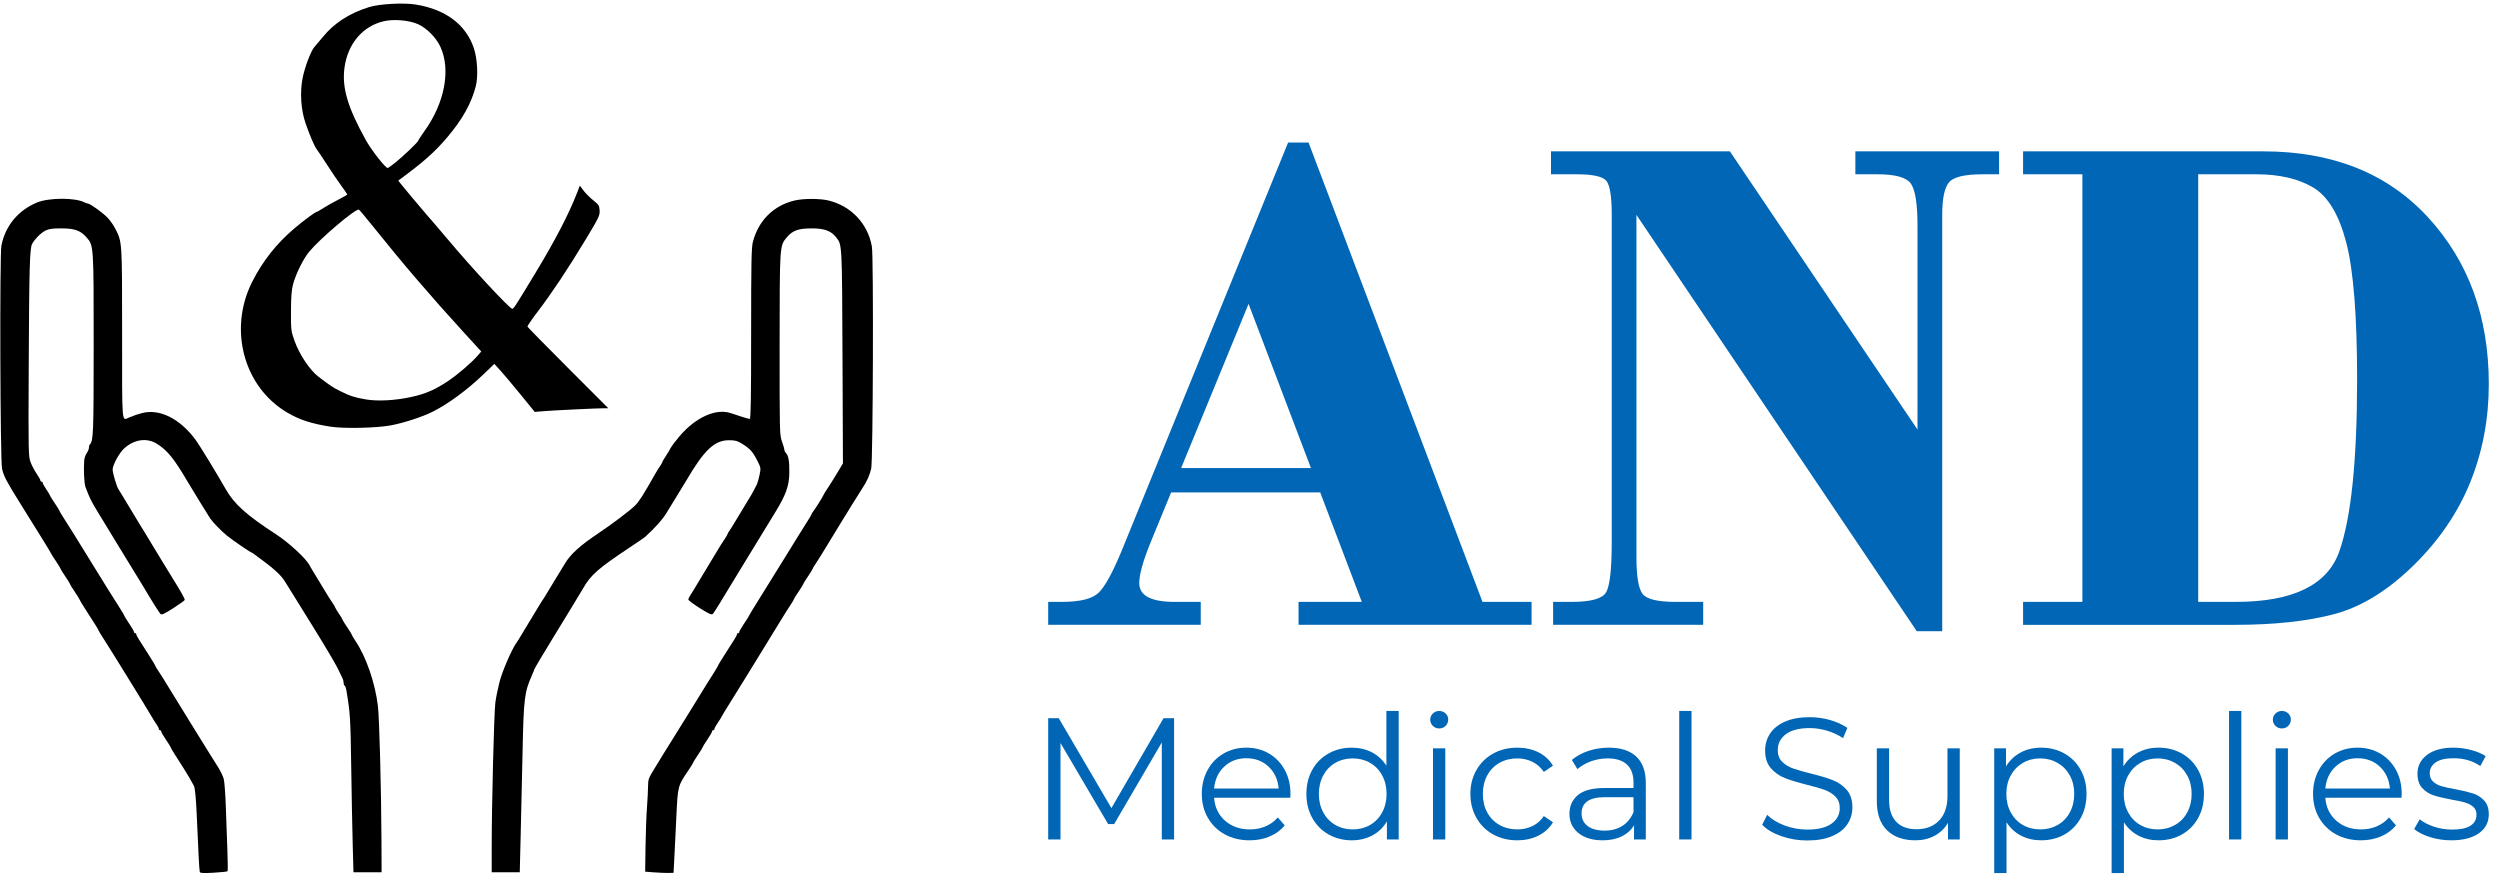 <?xml version="1.0" encoding="UTF-8" standalone="no"?><!DOCTYPE svg PUBLIC "-//W3C//DTD SVG 1.1//EN" "http://www.w3.org/Graphics/SVG/1.1/DTD/svg11.dtd"><svg width="100%" height="100%" viewBox="0 0 420 148" version="1.1" xmlns="http://www.w3.org/2000/svg" xmlns:xlink="http://www.w3.org/1999/xlink" xml:space="preserve" xmlns:serif="http://www.serif.com/" style="fill-rule:evenodd;clip-rule:evenodd;stroke-linejoin:round;stroke-miterlimit:1.414;"><rect id="Artboard1" x="0" y="0" width="419.969" height="147.855" style="fill:none;"/><g><path id="path45" d="M33.561,146.491c-0.043,-0.138 -0.13,-1.37 -0.194,-2.738c-0.063,-1.367 -0.205,-4.445 -0.315,-6.84c-0.132,-2.878 -0.29,-4.531 -0.465,-4.872c-0.434,-0.844 -1.06,-1.911 -1.812,-3.088c-0.389,-0.609 -1.021,-1.598 -1.404,-2.198c-0.383,-0.599 -0.697,-1.141 -0.697,-1.204c0,-0.062 -0.358,-0.64 -0.796,-1.284c-0.437,-0.644 -0.796,-1.266 -0.796,-1.381c0,-0.116 -0.089,-0.21 -0.199,-0.21c-0.109,0 -0.199,-0.098 -0.199,-0.218c0,-0.12 -0.168,-0.455 -0.374,-0.745c-0.207,-0.291 -0.553,-0.841 -0.771,-1.224c-0.615,-1.083 -7.151,-11.671 -8.13,-13.171c-0.481,-0.737 -0.874,-1.387 -0.874,-1.445c0,-0.1 -0.406,-0.751 -2.322,-3.725c-0.474,-0.737 -0.862,-1.391 -0.862,-1.453c0,-0.062 -0.359,-0.639 -0.797,-1.284c-0.437,-0.644 -0.796,-1.225 -0.796,-1.292c0,-0.067 -0.358,-0.648 -0.796,-1.293c-0.437,-0.644 -0.796,-1.225 -0.796,-1.292c0,-0.067 -0.344,-0.631 -0.765,-1.254c-0.422,-0.623 -0.802,-1.225 -0.846,-1.338c-0.082,-0.211 -1.446,-2.424 -5.138,-8.338c-2.365,-3.787 -2.785,-4.59 -3.073,-5.872c-0.311,-1.386 -0.411,-35.964 -0.108,-37.482c0.659,-3.304 2.796,-5.894 5.95,-7.215c2.007,-0.841 6.468,-0.857 8.008,-0.03c0.19,0.102 0.441,0.186 0.558,0.186c0.384,0 2.663,1.654 3.406,2.472c0.401,0.441 0.963,1.265 1.251,1.832c1.114,2.199 1.106,2.066 1.106,17.578c0,15.634 -0.086,14.574 1.135,14.084c1.074,-0.432 1.359,-0.53 2.172,-0.749c2.951,-0.795 6.36,0.888 9.017,4.452c0.622,0.833 3.641,5.774 5.043,8.251c1.452,2.566 3.477,4.389 8.504,7.658c2.137,1.39 5.033,4.062 5.603,5.171c0.168,0.327 0.779,1.354 1.358,2.284c0.579,0.93 1.231,2.003 1.448,2.385c0.218,0.382 0.654,1.07 0.969,1.527c0.315,0.458 0.573,0.89 0.573,0.96c0,0.07 0.269,0.517 0.597,0.994c0.328,0.477 0.597,0.923 0.597,0.991c0,0.069 0.358,0.651 0.796,1.296c0.438,0.644 0.796,1.227 0.796,1.295c0,0.068 0.253,0.498 0.561,0.956c1.817,2.689 3.324,7.038 3.805,10.972c0.242,1.977 0.563,14.088 0.598,22.519l0.022,5.418l-2.363,0l-2.363,0l-0.131,-4.822c-0.072,-2.652 -0.185,-8.58 -0.252,-13.173c-0.114,-7.918 -0.166,-8.731 -0.808,-12.579c-0.059,-0.356 -0.188,-0.697 -0.285,-0.757c-0.097,-0.06 -0.177,-0.284 -0.177,-0.498c0,-0.214 -0.08,-0.544 -0.178,-0.734c-0.098,-0.19 -0.476,-0.972 -0.841,-1.737c-0.364,-0.766 -2.417,-4.211 -4.562,-7.656c-2.146,-3.445 -4.09,-6.576 -4.322,-6.959c-0.531,-0.877 -1.766,-2.05 -3.431,-3.259c-0.711,-0.516 -1.451,-1.068 -1.644,-1.226c-0.193,-0.158 -0.388,-0.287 -0.433,-0.287c-0.184,0 -3.263,-2.104 -4.192,-2.864c-0.947,-0.775 -2.329,-2.192 -2.81,-2.881c-0.236,-0.338 -3.264,-5.27 -3.859,-6.286c-2.179,-3.721 -3.353,-5.169 -5.061,-6.242c-1.725,-1.083 -3.839,-0.785 -5.565,0.784c-0.803,0.731 -1.909,2.773 -1.909,3.526c0,0.591 0.711,2.97 0.993,3.324c0.087,0.11 0.335,0.512 0.551,0.895c0.216,0.383 0.864,1.457 1.441,2.386c0.577,0.93 1.225,2.004 1.441,2.386c0.216,0.383 0.463,0.786 0.549,0.895c0.086,0.11 0.333,0.512 0.549,0.895c0.216,0.383 0.865,1.457 1.441,2.386c0.577,0.93 1.204,1.959 1.393,2.287c0.19,0.328 0.818,1.357 1.395,2.287c1.827,2.939 2.416,3.986 2.351,4.175c-0.035,0.101 -0.91,0.725 -1.945,1.387c-1.505,0.963 -1.929,1.154 -2.123,0.952c-0.23,-0.238 -1.895,-2.888 -2.683,-4.272c-0.2,-0.352 -0.582,-0.978 -0.848,-1.392c-0.265,-0.413 -1.734,-2.809 -3.264,-5.324c-1.53,-2.516 -3.219,-5.29 -3.753,-6.165c-1.109,-1.816 -1.353,-2.313 -2.056,-4.192c-0.218,-0.582 -0.328,-2.952 -0.207,-4.457c0.031,-0.383 0.222,-0.934 0.425,-1.224c0.203,-0.29 0.37,-0.7 0.37,-0.911c0,-0.211 0.061,-0.445 0.136,-0.52c0.611,-0.611 0.654,-1.699 0.657,-16.801c0.003,-16.725 0.009,-16.629 -1.218,-18.027c-0.999,-1.136 -2.004,-1.491 -4.223,-1.491c-1.516,0 -2.096,0.083 -2.674,0.381c-0.768,0.395 -1.727,1.349 -2.217,2.204c-0.414,0.722 -0.504,3.964 -0.581,20.879c-0.065,14.264 -0.053,14.851 0.319,15.827c0.212,0.557 0.668,1.423 1.013,1.925c0.346,0.501 0.628,1.007 0.628,1.124c0,0.117 0.09,0.213 0.199,0.213c0.11,0 0.199,0.096 0.199,0.213c0,0.117 0.269,0.603 0.597,1.079c0.329,0.477 0.597,0.923 0.597,0.992c0,0.068 0.358,0.651 0.796,1.295c0.438,0.644 0.796,1.222 0.796,1.284c0,0.062 0.39,0.716 0.866,1.453c0.967,1.496 1.527,2.396 4.609,7.404c2.148,3.49 3.565,5.761 4.806,7.702c0.366,0.573 0.665,1.092 0.665,1.154c0,0.063 0.358,0.641 0.796,1.285c0.438,0.644 0.796,1.266 0.796,1.381c0,0.115 0.09,0.21 0.199,0.21c0.11,0 0.199,0.091 0.199,0.202c0,0.191 0.288,0.665 2.321,3.822c0.475,0.737 0.863,1.392 0.863,1.456c0,0.063 0.257,0.489 0.571,0.946c0.315,0.458 1.109,1.726 1.765,2.82c0.656,1.094 2.337,3.823 3.735,6.065c1.398,2.242 2.785,4.479 3.08,4.971c0.296,0.492 0.897,1.447 1.335,2.121c0.439,0.675 0.896,1.615 1.016,2.088c0.121,0.474 0.277,2.562 0.348,4.639c0.07,2.078 0.189,5.344 0.262,7.258c0.074,1.914 0.088,3.536 0.031,3.604c-0.056,0.068 -1.112,0.182 -2.346,0.252c-1.729,0.099 -2.262,0.071 -2.323,-0.124l0,0Zm76.315,0.065l-1.488,-0.118l0.059,-4.176c0.033,-2.297 0.14,-5.249 0.24,-6.562c0.099,-1.312 0.182,-2.938 0.185,-3.614c0.004,-1.128 0.088,-1.364 1.027,-2.883c0.563,-0.911 1.266,-2.061 1.562,-2.558c0.297,-0.496 0.855,-1.391 1.24,-1.988c0.385,-0.597 1.664,-2.652 2.841,-4.566c2.768,-4.5 3.596,-5.834 4.41,-7.106c0.366,-0.572 0.666,-1.088 0.666,-1.145c0,-0.058 0.388,-0.708 0.863,-1.445c2.033,-3.157 2.321,-3.631 2.321,-3.822c0,-0.111 0.09,-0.202 0.199,-0.202c0.109,0 0.199,-0.094 0.199,-0.21c0,-0.115 0.358,-0.737 0.796,-1.381c0.438,-0.644 0.796,-1.213 0.796,-1.264c0,-0.052 0.747,-1.287 1.66,-2.745c0.913,-1.459 2.627,-4.218 3.809,-6.132c1.182,-1.914 2.509,-4.061 2.948,-4.772c0.439,-0.711 1.098,-1.761 1.465,-2.334c0.366,-0.572 0.666,-1.09 0.666,-1.151c0,-0.061 0.091,-0.219 0.203,-0.351c0.297,-0.352 1.787,-2.722 1.787,-2.843c0,-0.057 0.34,-0.613 0.756,-1.236c0.416,-0.623 1.154,-1.802 1.642,-2.62l0.885,-1.487l-0.075,-17.956c-0.08,-19.178 -0.057,-18.754 -1.084,-20.04c-0.872,-1.091 -1.967,-1.483 -4.127,-1.478c-2.235,0.004 -3.178,0.351 -4.167,1.529c-1.184,1.408 -1.175,1.278 -1.185,17.956c-0.008,14.731 0.004,15.249 0.389,16.302c0.219,0.599 0.398,1.217 0.398,1.374c0,0.157 0.153,0.453 0.339,0.659c0.38,0.42 0.532,1.425 0.503,3.336c-0.033,2.112 -0.597,3.67 -2.379,6.562c-1.496,2.43 -4.687,7.653 -5.83,9.544c-3.377,5.591 -4.423,7.282 -4.642,7.506c-0.193,0.197 -0.639,-0.001 -2.177,-0.967c-1.063,-0.669 -1.934,-1.32 -1.934,-1.447c0,-0.127 0.124,-0.407 0.275,-0.623c0.151,-0.216 0.453,-0.706 0.672,-1.088c0.219,-0.383 1.136,-1.904 2.039,-3.381c0.902,-1.476 1.819,-2.997 2.038,-3.379c0.219,-0.382 0.656,-1.069 0.971,-1.527c0.315,-0.458 0.573,-0.892 0.573,-0.965c0,-0.072 0.168,-0.37 0.375,-0.66c0.206,-0.29 0.552,-0.841 0.769,-1.224c0.217,-0.382 0.866,-1.456 1.443,-2.386c1.336,-2.154 1.685,-2.763 2.376,-4.153c0.102,-0.206 0.296,-0.905 0.43,-1.553c0.238,-1.151 0.229,-1.206 -0.389,-2.42c-0.752,-1.478 -1.194,-1.972 -2.506,-2.791c-0.828,-0.518 -1.182,-0.616 -2.233,-0.616c-2.455,0 -4.176,1.634 -7.227,6.86c-0.192,0.329 -0.82,1.358 -1.397,2.287c-0.576,0.93 -1.416,2.302 -1.867,3.05c-0.674,1.119 -1.782,2.365 -3.576,4.021c-0.126,0.117 -1.348,0.955 -2.716,1.864c-5.164,3.431 -6.443,4.554 -7.713,6.775c-0.353,0.617 -2.863,4.746 -5.077,8.35c-1.649,2.686 -3.131,5.183 -3.131,5.276c0,0.054 -0.169,0.477 -0.377,0.94c-1.291,2.892 -1.416,3.898 -1.604,12.973c-0.089,4.265 -0.232,10.551 -0.317,13.968l-0.154,6.214l-2.356,0l-2.356,0l-0.001,-4.225c0,-7.215 0.391,-22.638 0.617,-24.309c0.118,-0.875 0.437,-2.441 0.709,-3.48c0.476,-1.818 2.024,-5.395 2.821,-6.517c0.211,-0.298 0.562,-0.855 0.779,-1.237c0.217,-0.383 0.866,-1.457 1.443,-2.387c0.576,-0.929 1.226,-2.003 1.443,-2.386c0.217,-0.382 0.553,-0.919 0.746,-1.193c0.193,-0.273 0.529,-0.81 0.746,-1.193c0.217,-0.383 0.867,-1.456 1.445,-2.386c0.577,-0.93 1.304,-2.117 1.615,-2.638c0.886,-1.484 2.554,-2.991 5.448,-4.922c2.366,-1.579 5.476,-3.928 6.282,-4.745c0.704,-0.714 1.372,-1.764 3.393,-5.342c0.232,-0.41 0.59,-0.984 0.796,-1.274c0.207,-0.29 0.375,-0.587 0.375,-0.66c0,-0.073 0.249,-0.506 0.554,-0.963c0.304,-0.458 0.683,-1.089 0.842,-1.403c0.159,-0.314 0.848,-1.224 1.53,-2.023c2.665,-3.121 6.038,-4.657 8.503,-3.872c0.336,0.106 1.155,0.375 1.819,0.596c0.664,0.221 1.313,0.402 1.443,0.402c0.179,0 0.235,-3.423 0.235,-14.307c0,-11.931 0.049,-14.493 0.292,-15.427c0.94,-3.604 3.465,-6.115 7.001,-6.958c1.481,-0.354 4.217,-0.358 5.68,-0.009c3.831,0.915 6.668,3.928 7.316,7.769c0.297,1.756 0.189,35.899 -0.117,37.283c-0.236,1.064 -0.742,2.191 -1.476,3.281c-0.294,0.438 -1.027,1.601 -1.627,2.585c-0.601,0.984 -1.565,2.55 -2.142,3.48c-0.578,0.929 -1.587,2.585 -2.243,3.678c-0.656,1.094 -1.45,2.363 -1.764,2.82c-0.314,0.457 -0.571,0.887 -0.571,0.955c0,0.069 -0.359,0.652 -0.796,1.296c-0.438,0.644 -0.796,1.226 -0.796,1.292c0,0.067 -0.359,0.649 -0.796,1.293c-0.438,0.644 -0.797,1.227 -0.797,1.295c0,0.069 -0.256,0.499 -0.569,0.956c-0.313,0.457 -1.193,1.86 -1.956,3.118c-0.763,1.257 -1.999,3.271 -2.745,4.474c-0.747,1.203 -1.957,3.171 -2.689,4.374c-0.732,1.203 -1.972,3.203 -2.756,4.444c-0.783,1.242 -1.424,2.299 -1.424,2.351c0,0.051 -0.269,0.483 -0.597,0.96c-0.329,0.477 -0.597,0.963 -0.597,1.08c0,0.117 -0.09,0.213 -0.199,0.213c-0.11,0 -0.199,0.094 -0.199,0.209c0,0.116 -0.359,0.737 -0.796,1.381c-0.438,0.645 -0.796,1.226 -0.796,1.293c0,0.067 -0.359,0.648 -0.796,1.292c-0.438,0.645 -0.796,1.226 -0.796,1.293c0,0.067 -0.346,0.631 -0.769,1.254c-1.809,2.663 -1.8,2.631 -2.04,7.809c-0.118,2.561 -0.274,5.731 -0.345,7.043l-0.13,2.386l-0.896,0.019c-0.492,0.009 -1.565,-0.035 -2.383,-0.1l0,0.001Zm-54.335,-74.871c-3.261,-0.517 -5.233,-1.16 -7.3,-2.38c-7.277,-4.295 -9.881,-13.898 -5.925,-21.853c1.735,-3.489 4.082,-6.481 7.09,-9.038c1.664,-1.414 3.584,-2.831 3.835,-2.831c0.057,0 0.575,-0.302 1.152,-0.67c0.577,-0.368 1.698,-0.995 2.491,-1.394c0.794,-0.399 1.443,-0.78 1.443,-0.848c0,-0.067 -0.438,-0.714 -0.973,-1.439c-0.536,-0.724 -1.605,-2.301 -2.377,-3.504c-0.772,-1.203 -1.548,-2.366 -1.725,-2.585c-0.406,-0.503 -1.181,-2.299 -1.931,-4.474c-0.755,-2.188 -0.949,-5.106 -0.499,-7.472c0.357,-1.877 1.411,-4.662 2.012,-5.318c0.23,-0.251 0.85,-0.989 1.379,-1.638c1.929,-2.372 4.461,-4.009 7.825,-5.057c1.694,-0.528 5.697,-0.749 7.743,-0.429c5.047,0.791 8.483,3.354 9.82,7.326c0.604,1.792 0.755,4.775 0.326,6.424c-0.745,2.867 -2.222,5.517 -4.739,8.503c-2.136,2.533 -4.088,4.262 -8.273,7.326c-0.059,0.044 4.222,5.15 6.327,7.545c0.389,0.443 1.334,1.555 2.101,2.471c3.903,4.666 10.295,11.543 10.719,11.532c0.231,-0.006 0.538,-0.482 3.912,-6.059c3.239,-5.352 5.533,-9.753 6.878,-13.192l0.566,-1.45l0.401,0.56c0.49,0.686 1.171,1.373 2.14,2.158c0.629,0.51 0.741,0.724 0.778,1.487c0.04,0.819 -0.149,1.211 -2.297,4.77c-2.993,4.96 -5.677,9.003 -8.028,12.089c-1.024,1.345 -1.834,2.529 -1.799,2.632c0.035,0.103 3.105,3.23 6.824,6.95l6.76,6.764l-0.811,0c-1.177,0 -8.701,0.368 -10.24,0.501l-1.312,0.113l-2.313,-2.842c-1.272,-1.564 -2.799,-3.38 -3.393,-4.036l-1.08,-1.192l-1.763,1.696c-2.759,2.656 -5.933,4.997 -8.597,6.34c-1.722,0.868 -4.941,1.914 -7.097,2.306c-2.428,0.441 -7.873,0.554 -10.05,0.208l0,0Zm13.632,-5.009c2.356,-0.519 3.956,-1.221 6.17,-2.707c1.541,-1.035 3.861,-3.027 4.861,-4.174l0.647,-0.743l-2.957,-3.234c-5.548,-6.068 -10.242,-11.55 -15.284,-17.849c-1.181,-1.477 -2.223,-2.714 -2.315,-2.75c-0.551,-0.213 -6.491,4.819 -8.371,7.09c-0.96,1.16 -2.22,3.703 -2.679,5.403c-0.262,0.974 -0.351,2.102 -0.36,4.573c-0.011,3.181 0.008,3.334 0.606,5.004c0.818,2.284 2.562,4.893 4.002,5.988c2.097,1.596 2.352,1.765 3.64,2.417c1.624,0.821 2.433,1.084 4.347,1.409c2.013,0.343 4.934,0.18 7.693,-0.427Zm-2.744,-39.371c1.318,-1.053 3.839,-3.473 3.839,-3.685c0,-0.079 0.47,-0.798 1.045,-1.599c3.405,-4.746 4.454,-10.325 2.664,-14.177c-0.713,-1.536 -2.285,-3.123 -3.736,-3.774c-1.498,-0.672 -4.077,-0.897 -5.768,-0.503c-3.523,0.819 -6.013,3.733 -6.587,7.707c-0.488,3.382 0.497,6.748 3.604,12.315c0.921,1.651 3.261,4.636 3.633,4.636c0.085,0 0.672,-0.414 1.306,-0.92Z" style="fill-rule:nonzero;"/><g><path d="M221.796,82.728l-25.049,0l-3.355,8.165c-1.332,3.243 -1.998,5.599 -1.998,7.068c0,2.104 1.979,3.156 5.936,3.156l4.393,0l0,3.855l-25.626,0l0,-3.855l2.313,0c3.045,0 5.102,-0.516 6.169,-1.548c1.068,-1.031 2.375,-3.427 3.922,-7.186l27.903,-68.44l3.431,0l29.224,77.174l8.245,0l0,3.855l-39.15,0l0,-3.855l10.628,0l-6.986,-18.389Zm-23.367,-4.093l21.811,0l-10.48,-27.584l-11.331,27.584Z" style="fill:#0066b5;fill-rule:nonzero;"/><path d="M290.617,25.426l31.523,46.743l0,-34.227c0,-3.599 -0.356,-5.942 -1.068,-7.029c-0.712,-1.088 -2.59,-1.632 -5.635,-1.632l-3.737,0l0,-3.855l24.143,0l0,3.855l-2.788,0c-3.006,0 -4.884,0.455 -5.636,1.365c-0.751,0.909 -1.127,2.728 -1.127,5.457l0,69.937l-4.276,0l-47.094,-69.937l0,57.474c0,3.205 0.336,5.263 1.008,6.174c0.673,0.91 2.531,1.366 5.576,1.366l4.627,0l0,3.855l-25.21,0l0,-3.855l3.144,0c3.203,0 5.121,-0.535 5.754,-1.603c0.632,-1.069 0.949,-3.899 0.949,-8.49l0,-54.915c0,-3.008 -0.287,-4.898 -0.86,-5.67c-0.574,-0.772 -2.245,-1.158 -5.013,-1.158l-4.33,0l0,-3.855l30.05,0Z" style="fill:#0066b5;fill-rule:nonzero;"/><path d="M349.842,101.117l0,-71.836l-9.966,0l0,-3.855l40.337,0c11.666,0 20.9,3.697 27.702,11.092c6.802,7.395 10.203,16.728 10.203,27.999c0,5.853 -1.038,11.35 -3.114,16.49c-2.077,5.141 -5.27,9.818 -9.58,14.029c-4.311,4.212 -8.73,6.921 -13.258,8.127c-4.528,1.206 -10.094,1.809 -16.698,1.809l-35.592,0l0,-3.855l9.966,0Zm19.456,-71.836l0,71.836l6.288,0c9.61,0 15.413,-2.82 17.41,-8.46c1.997,-5.64 2.996,-15.287 2.996,-28.942c0,-10.687 -0.613,-18.365 -1.839,-23.035c-1.226,-4.67 -3.085,-7.737 -5.576,-9.202c-2.491,-1.464 -5.655,-2.197 -9.491,-2.197l-9.788,0Z" style="fill:#0066b5;fill-rule:nonzero;"/></g><g><path d="M197.247,120.662l0,20.365l-2.065,0l0,-16.292l-8.001,13.703l-1.018,0l-8.001,-13.616l0,16.205l-2.065,0l0,-20.365l1.775,0l8.844,15.099l8.756,-15.099l1.775,0Z" style="fill:#0066b5;fill-rule:nonzero;"/><path d="M216.768,134.016l-12.8,0c0.116,1.59 0.727,2.875 1.832,3.854c1.106,0.98 2.502,1.47 4.19,1.47c0.95,0 1.823,-0.17 2.618,-0.51c0.795,-0.339 1.484,-0.838 2.066,-1.498l1.163,1.338c-0.679,0.815 -1.527,1.436 -2.545,1.862c-1.019,0.427 -2.139,0.64 -3.361,0.64c-1.571,0 -2.962,-0.334 -4.174,-1.003c-1.212,-0.669 -2.158,-1.596 -2.837,-2.779c-0.679,-1.183 -1.018,-2.521 -1.018,-4.014c0,-1.494 0.325,-2.832 0.975,-4.015c0.649,-1.183 1.541,-2.105 2.676,-2.764c1.135,-0.659 2.41,-0.989 3.826,-0.989c1.416,0 2.686,0.33 3.811,0.989c1.125,0.659 2.007,1.576 2.647,2.749c0.64,1.174 0.96,2.517 0.96,4.03l-0.029,0.64Zm-7.389,-6.633c-1.474,0 -2.711,0.47 -3.71,1.411c-0.998,0.94 -1.566,2.167 -1.701,3.68l10.851,0c-0.136,-1.513 -0.703,-2.74 -1.702,-3.68c-0.999,-0.941 -2.245,-1.411 -3.738,-1.411Z" style="fill:#0066b5;fill-rule:nonzero;"/><path d="M234.98,119.44l0,21.587l-1.978,0l0,-3.026c-0.621,1.028 -1.44,1.814 -2.458,2.357c-1.019,0.543 -2.168,0.814 -3.448,0.814c-1.435,0 -2.735,-0.329 -3.898,-0.989c-1.164,-0.659 -2.076,-1.58 -2.735,-2.764c-0.659,-1.183 -0.989,-2.531 -0.989,-4.043c0,-1.513 0.33,-2.861 0.989,-4.044c0.659,-1.183 1.571,-2.1 2.735,-2.75c1.163,-0.649 2.463,-0.974 3.898,-0.974c1.241,0 2.361,0.257 3.36,0.771c0.999,0.514 1.819,1.265 2.459,2.255l0,-9.194l2.065,0Zm-7.709,19.9c1.066,0 2.031,-0.248 2.894,-0.742c0.863,-0.495 1.542,-1.198 2.037,-2.11c0.494,-0.911 0.742,-1.949 0.742,-3.112c0,-1.164 -0.248,-2.202 -0.742,-3.113c-0.495,-0.912 -1.174,-1.615 -2.037,-2.11c-0.863,-0.494 -1.828,-0.741 -2.894,-0.741c-1.086,0 -2.061,0.247 -2.924,0.741c-0.863,0.495 -1.542,1.198 -2.037,2.11c-0.494,0.911 -0.741,1.949 -0.741,3.113c0,1.163 0.247,2.201 0.741,3.112c0.495,0.912 1.174,1.615 2.037,2.11c0.863,0.494 1.838,0.742 2.924,0.742Z" style="fill:#0066b5;fill-rule:nonzero;"/><path d="M240.741,125.724l2.065,0l0,15.303l-2.065,0l0,-15.303Zm1.047,-3.345c-0.427,0 -0.786,-0.146 -1.077,-0.437c-0.291,-0.291 -0.436,-0.64 -0.436,-1.047c0,-0.388 0.145,-0.727 0.436,-1.018c0.291,-0.291 0.65,-0.437 1.077,-0.437c0.427,0 0.785,0.141 1.076,0.422c0.291,0.281 0.437,0.616 0.437,1.004c0,0.426 -0.146,0.785 -0.437,1.076c-0.291,0.291 -0.649,0.437 -1.076,0.437Z" style="fill:#0066b5;fill-rule:nonzero;"/><path d="M254.909,141.172c-1.513,0 -2.866,-0.329 -4.059,-0.989c-1.193,-0.659 -2.128,-1.585 -2.807,-2.778c-0.679,-1.193 -1.019,-2.536 -1.019,-4.029c0,-1.494 0.34,-2.832 1.019,-4.015c0.679,-1.183 1.614,-2.105 2.807,-2.764c1.193,-0.659 2.546,-0.989 4.059,-0.989c1.318,0 2.497,0.257 3.534,0.771c1.038,0.514 1.857,1.265 2.459,2.255l-1.542,1.047c-0.505,-0.757 -1.145,-1.324 -1.92,-1.702c-0.776,-0.378 -1.62,-0.567 -2.531,-0.567c-1.106,0 -2.1,0.247 -2.982,0.741c-0.883,0.495 -1.571,1.198 -2.066,2.11c-0.495,0.911 -0.742,1.949 -0.742,3.113c0,1.183 0.247,2.225 0.742,3.127c0.495,0.902 1.183,1.6 2.066,2.095c0.882,0.494 1.876,0.742 2.982,0.742c0.911,0 1.755,-0.185 2.531,-0.553c0.775,-0.369 1.415,-0.931 1.92,-1.688l1.542,1.048c-0.602,0.989 -1.426,1.74 -2.473,2.254c-1.048,0.514 -2.221,0.771 -3.52,0.771Z" style="fill:#0066b5;fill-rule:nonzero;"/><path d="M270.299,125.608c1.997,0 3.529,0.499 4.596,1.498c1.067,0.999 1.6,2.478 1.6,4.437l0,9.484l-1.978,0l0,-2.386c-0.466,0.796 -1.149,1.416 -2.051,1.862c-0.902,0.446 -1.974,0.669 -3.215,0.669c-1.707,0 -3.064,-0.407 -4.073,-1.221c-1.008,-0.815 -1.513,-1.892 -1.513,-3.23c0,-1.299 0.471,-2.347 1.411,-3.142c0.941,-0.795 2.439,-1.193 4.495,-1.193l4.859,0l0,-0.931c0,-1.318 -0.369,-2.322 -1.106,-3.011c-0.737,-0.688 -1.813,-1.032 -3.229,-1.032c-0.97,0 -1.901,0.16 -2.793,0.48c-0.892,0.32 -1.658,0.761 -2.298,1.323l-0.931,-1.542c0.776,-0.659 1.706,-1.168 2.793,-1.527c1.086,-0.359 2.23,-0.538 3.433,-0.538Zm-0.728,13.935c1.164,0 2.163,-0.266 2.997,-0.8c0.834,-0.533 1.454,-1.304 1.862,-2.313l0,-2.502l-4.801,0c-2.618,0 -3.927,0.912 -3.927,2.735c0,0.892 0.339,1.595 1.018,2.109c0.679,0.514 1.629,0.771 2.851,0.771Z" style="fill:#0066b5;fill-rule:nonzero;"/><rect x="282.11" y="119.44" width="2.066" height="21.587" style="fill:#0066b5;fill-rule:nonzero;"/><path d="M303.61,141.201c-1.513,0 -2.963,-0.242 -4.35,-0.727c-1.387,-0.485 -2.458,-1.125 -3.215,-1.92l0.844,-1.658c0.737,0.737 1.717,1.333 2.938,1.789c1.222,0.456 2.483,0.684 3.783,0.684c1.823,0 3.19,-0.335 4.102,-1.004c0.911,-0.669 1.367,-1.537 1.367,-2.604c0,-0.814 -0.247,-1.464 -0.742,-1.949c-0.495,-0.485 -1.101,-0.858 -1.818,-1.12c-0.718,-0.262 -1.717,-0.548 -2.997,-0.858c-1.532,-0.388 -2.754,-0.762 -3.665,-1.12c-0.912,-0.359 -1.693,-0.907 -2.342,-1.644c-0.65,-0.737 -0.975,-1.736 -0.975,-2.997c0,-1.028 0.272,-1.963 0.815,-2.807c0.543,-0.844 1.377,-1.518 2.502,-2.022c1.124,-0.504 2.521,-0.756 4.189,-0.756c1.164,0 2.303,0.16 3.418,0.48c1.115,0.32 2.08,0.761 2.895,1.323l-0.727,1.717c-0.854,-0.563 -1.765,-0.985 -2.735,-1.266c-0.97,-0.281 -1.92,-0.422 -2.851,-0.422c-1.784,0 -3.128,0.345 -4.029,1.033c-0.902,0.689 -1.353,1.576 -1.353,2.662c0,0.815 0.247,1.469 0.742,1.964c0.494,0.495 1.115,0.873 1.862,1.135c0.746,0.261 1.75,0.547 3.011,0.858c1.493,0.368 2.7,0.732 3.622,1.091c0.921,0.359 1.702,0.902 2.342,1.629c0.64,0.727 0.96,1.712 0.96,2.953c0,1.028 -0.277,1.964 -0.829,2.807c-0.553,0.844 -1.402,1.513 -2.546,2.008c-1.144,0.494 -2.551,0.741 -4.218,0.741Z" style="fill:#0066b5;fill-rule:nonzero;"/><path d="M329.24,125.724l0,15.303l-1.978,0l0,-2.793c-0.543,0.931 -1.29,1.653 -2.24,2.167c-0.951,0.514 -2.037,0.771 -3.259,0.771c-1.997,0 -3.573,-0.557 -4.727,-1.672c-1.154,-1.116 -1.731,-2.75 -1.731,-4.903l0,-8.873l2.065,0l0,8.67c0,1.61 0.398,2.832 1.193,3.665c0.795,0.834 1.93,1.251 3.404,1.251c1.61,0 2.88,-0.489 3.811,-1.469c0.931,-0.979 1.396,-2.342 1.396,-4.087l0,-8.03l2.066,0Z" style="fill:#0066b5;fill-rule:nonzero;"/><path d="M342.914,125.608c1.435,0 2.734,0.325 3.898,0.974c1.164,0.65 2.075,1.567 2.735,2.75c0.659,1.183 0.989,2.531 0.989,4.044c0,1.532 -0.33,2.889 -0.989,4.073c-0.66,1.183 -1.567,2.099 -2.721,2.749c-1.154,0.65 -2.458,0.974 -3.912,0.974c-1.242,0 -2.362,-0.257 -3.361,-0.771c-0.998,-0.514 -1.818,-1.265 -2.458,-2.254l0,8.524l-2.066,0l0,-20.947l1.979,0l0,3.026c0.62,-1.009 1.44,-1.784 2.458,-2.328c1.018,-0.543 2.167,-0.814 3.448,-0.814Zm-0.146,13.732c1.067,0 2.037,-0.248 2.909,-0.742c0.873,-0.495 1.557,-1.198 2.051,-2.11c0.495,-0.911 0.742,-1.949 0.742,-3.112c0,-1.164 -0.247,-2.197 -0.742,-3.099c-0.494,-0.902 -1.178,-1.605 -2.051,-2.109c-0.872,-0.504 -1.842,-0.756 -2.909,-0.756c-1.086,0 -2.061,0.252 -2.924,0.756c-0.863,0.504 -1.542,1.207 -2.036,2.109c-0.495,0.902 -0.742,1.935 -0.742,3.099c0,1.163 0.247,2.201 0.742,3.112c0.494,0.912 1.173,1.615 2.036,2.11c0.863,0.494 1.838,0.742 2.924,0.742Z" style="fill:#0066b5;fill-rule:nonzero;"/><path d="M362.638,125.608c1.436,0 2.735,0.325 3.899,0.974c1.163,0.65 2.075,1.567 2.734,2.75c0.66,1.183 0.99,2.531 0.99,4.044c0,1.532 -0.33,2.889 -0.99,4.073c-0.659,1.183 -1.566,2.099 -2.72,2.749c-1.154,0.65 -2.458,0.974 -3.913,0.974c-1.241,0 -2.361,-0.257 -3.36,-0.771c-0.999,-0.514 -1.818,-1.265 -2.458,-2.254l0,8.524l-2.066,0l0,-20.947l1.979,0l0,3.026c0.62,-1.009 1.44,-1.784 2.458,-2.328c1.018,-0.543 2.167,-0.814 3.447,-0.814Zm-0.145,13.732c1.067,0 2.036,-0.248 2.909,-0.742c0.873,-0.495 1.557,-1.198 2.051,-2.11c0.495,-0.911 0.742,-1.949 0.742,-3.112c0,-1.164 -0.247,-2.197 -0.742,-3.099c-0.494,-0.902 -1.178,-1.605 -2.051,-2.109c-0.873,-0.504 -1.842,-0.756 -2.909,-0.756c-1.086,0 -2.061,0.252 -2.924,0.756c-0.863,0.504 -1.542,1.207 -2.036,2.109c-0.495,0.902 -0.742,1.935 -0.742,3.099c0,1.163 0.247,2.201 0.742,3.112c0.494,0.912 1.173,1.615 2.036,2.11c0.863,0.494 1.838,0.742 2.924,0.742Z" style="fill:#0066b5;fill-rule:nonzero;"/><rect x="374.479" y="119.44" width="2.066" height="21.587" style="fill:#0066b5;fill-rule:nonzero;"/><path d="M382.305,125.724l2.065,0l0,15.303l-2.065,0l0,-15.303Zm1.047,-3.345c-0.427,0 -0.785,-0.146 -1.076,-0.437c-0.291,-0.291 -0.437,-0.64 -0.437,-1.047c0,-0.388 0.146,-0.727 0.437,-1.018c0.291,-0.291 0.649,-0.437 1.076,-0.437c0.427,0 0.786,0.141 1.077,0.422c0.291,0.281 0.436,0.616 0.436,1.004c0,0.426 -0.145,0.785 -0.436,1.076c-0.291,0.291 -0.65,0.437 -1.077,0.437Z" style="fill:#0066b5;fill-rule:nonzero;"/><path d="M403.455,134.016l-12.801,0c0.117,1.59 0.728,2.875 1.833,3.854c1.106,0.98 2.502,1.47 4.19,1.47c0.95,0 1.823,-0.17 2.618,-0.51c0.795,-0.339 1.484,-0.838 2.065,-1.498l1.164,1.338c-0.679,0.815 -1.527,1.436 -2.545,1.862c-1.019,0.427 -2.139,0.64 -3.361,0.64c-1.571,0 -2.962,-0.334 -4.174,-1.003c-1.213,-0.669 -2.158,-1.596 -2.837,-2.779c-0.679,-1.183 -1.018,-2.521 -1.018,-4.014c0,-1.494 0.325,-2.832 0.974,-4.015c0.65,-1.183 1.542,-2.105 2.677,-2.764c1.135,-0.659 2.41,-0.989 3.826,-0.989c1.415,0 2.686,0.33 3.811,0.989c1.125,0.659 2.007,1.576 2.647,2.749c0.64,1.174 0.96,2.517 0.96,4.03l-0.029,0.64Zm-7.389,-6.633c-1.474,0 -2.711,0.47 -3.71,1.411c-0.999,0.94 -1.566,2.167 -1.702,3.68l10.852,0c-0.136,-1.513 -0.703,-2.74 -1.702,-3.68c-0.999,-0.941 -2.245,-1.411 -3.738,-1.411Z" style="fill:#0066b5;fill-rule:nonzero;"/><path d="M411.805,141.172c-1.242,0 -2.43,-0.179 -3.564,-0.538c-1.135,-0.359 -2.022,-0.81 -2.662,-1.353l0.931,-1.629c0.64,0.504 1.445,0.917 2.415,1.237c0.969,0.32 1.978,0.48 3.025,0.48c1.397,0 2.429,-0.219 3.099,-0.655c0.669,-0.436 1.003,-1.052 1.003,-1.847c0,-0.563 -0.184,-1.004 -0.553,-1.324c-0.368,-0.32 -0.834,-0.562 -1.396,-0.727c-0.562,-0.165 -1.309,-0.325 -2.24,-0.48c-1.241,-0.233 -2.24,-0.471 -2.997,-0.713c-0.756,-0.243 -1.401,-0.655 -1.934,-1.237c-0.534,-0.581 -0.8,-1.386 -0.8,-2.414c0,-1.28 0.533,-2.328 1.6,-3.142c1.066,-0.815 2.55,-1.222 4.451,-1.222c0.989,0 1.978,0.131 2.967,0.393c0.989,0.261 1.804,0.606 2.444,1.032l-0.902,1.659c-1.26,-0.873 -2.764,-1.309 -4.509,-1.309c-1.319,0 -2.313,0.232 -2.982,0.698c-0.669,0.465 -1.004,1.076 -1.004,1.833c0,0.581 0.189,1.047 0.568,1.396c0.378,0.349 0.848,0.606 1.411,0.771c0.562,0.165 1.338,0.335 2.327,0.509c1.222,0.233 2.201,0.466 2.938,0.698c0.737,0.233 1.368,0.631 1.891,1.193c0.524,0.563 0.786,1.338 0.786,2.328c0,1.338 -0.558,2.4 -1.673,3.185c-1.115,0.786 -2.662,1.178 -4.64,1.178Z" style="fill:#0066b5;fill-rule:nonzero;"/></g></g></svg>